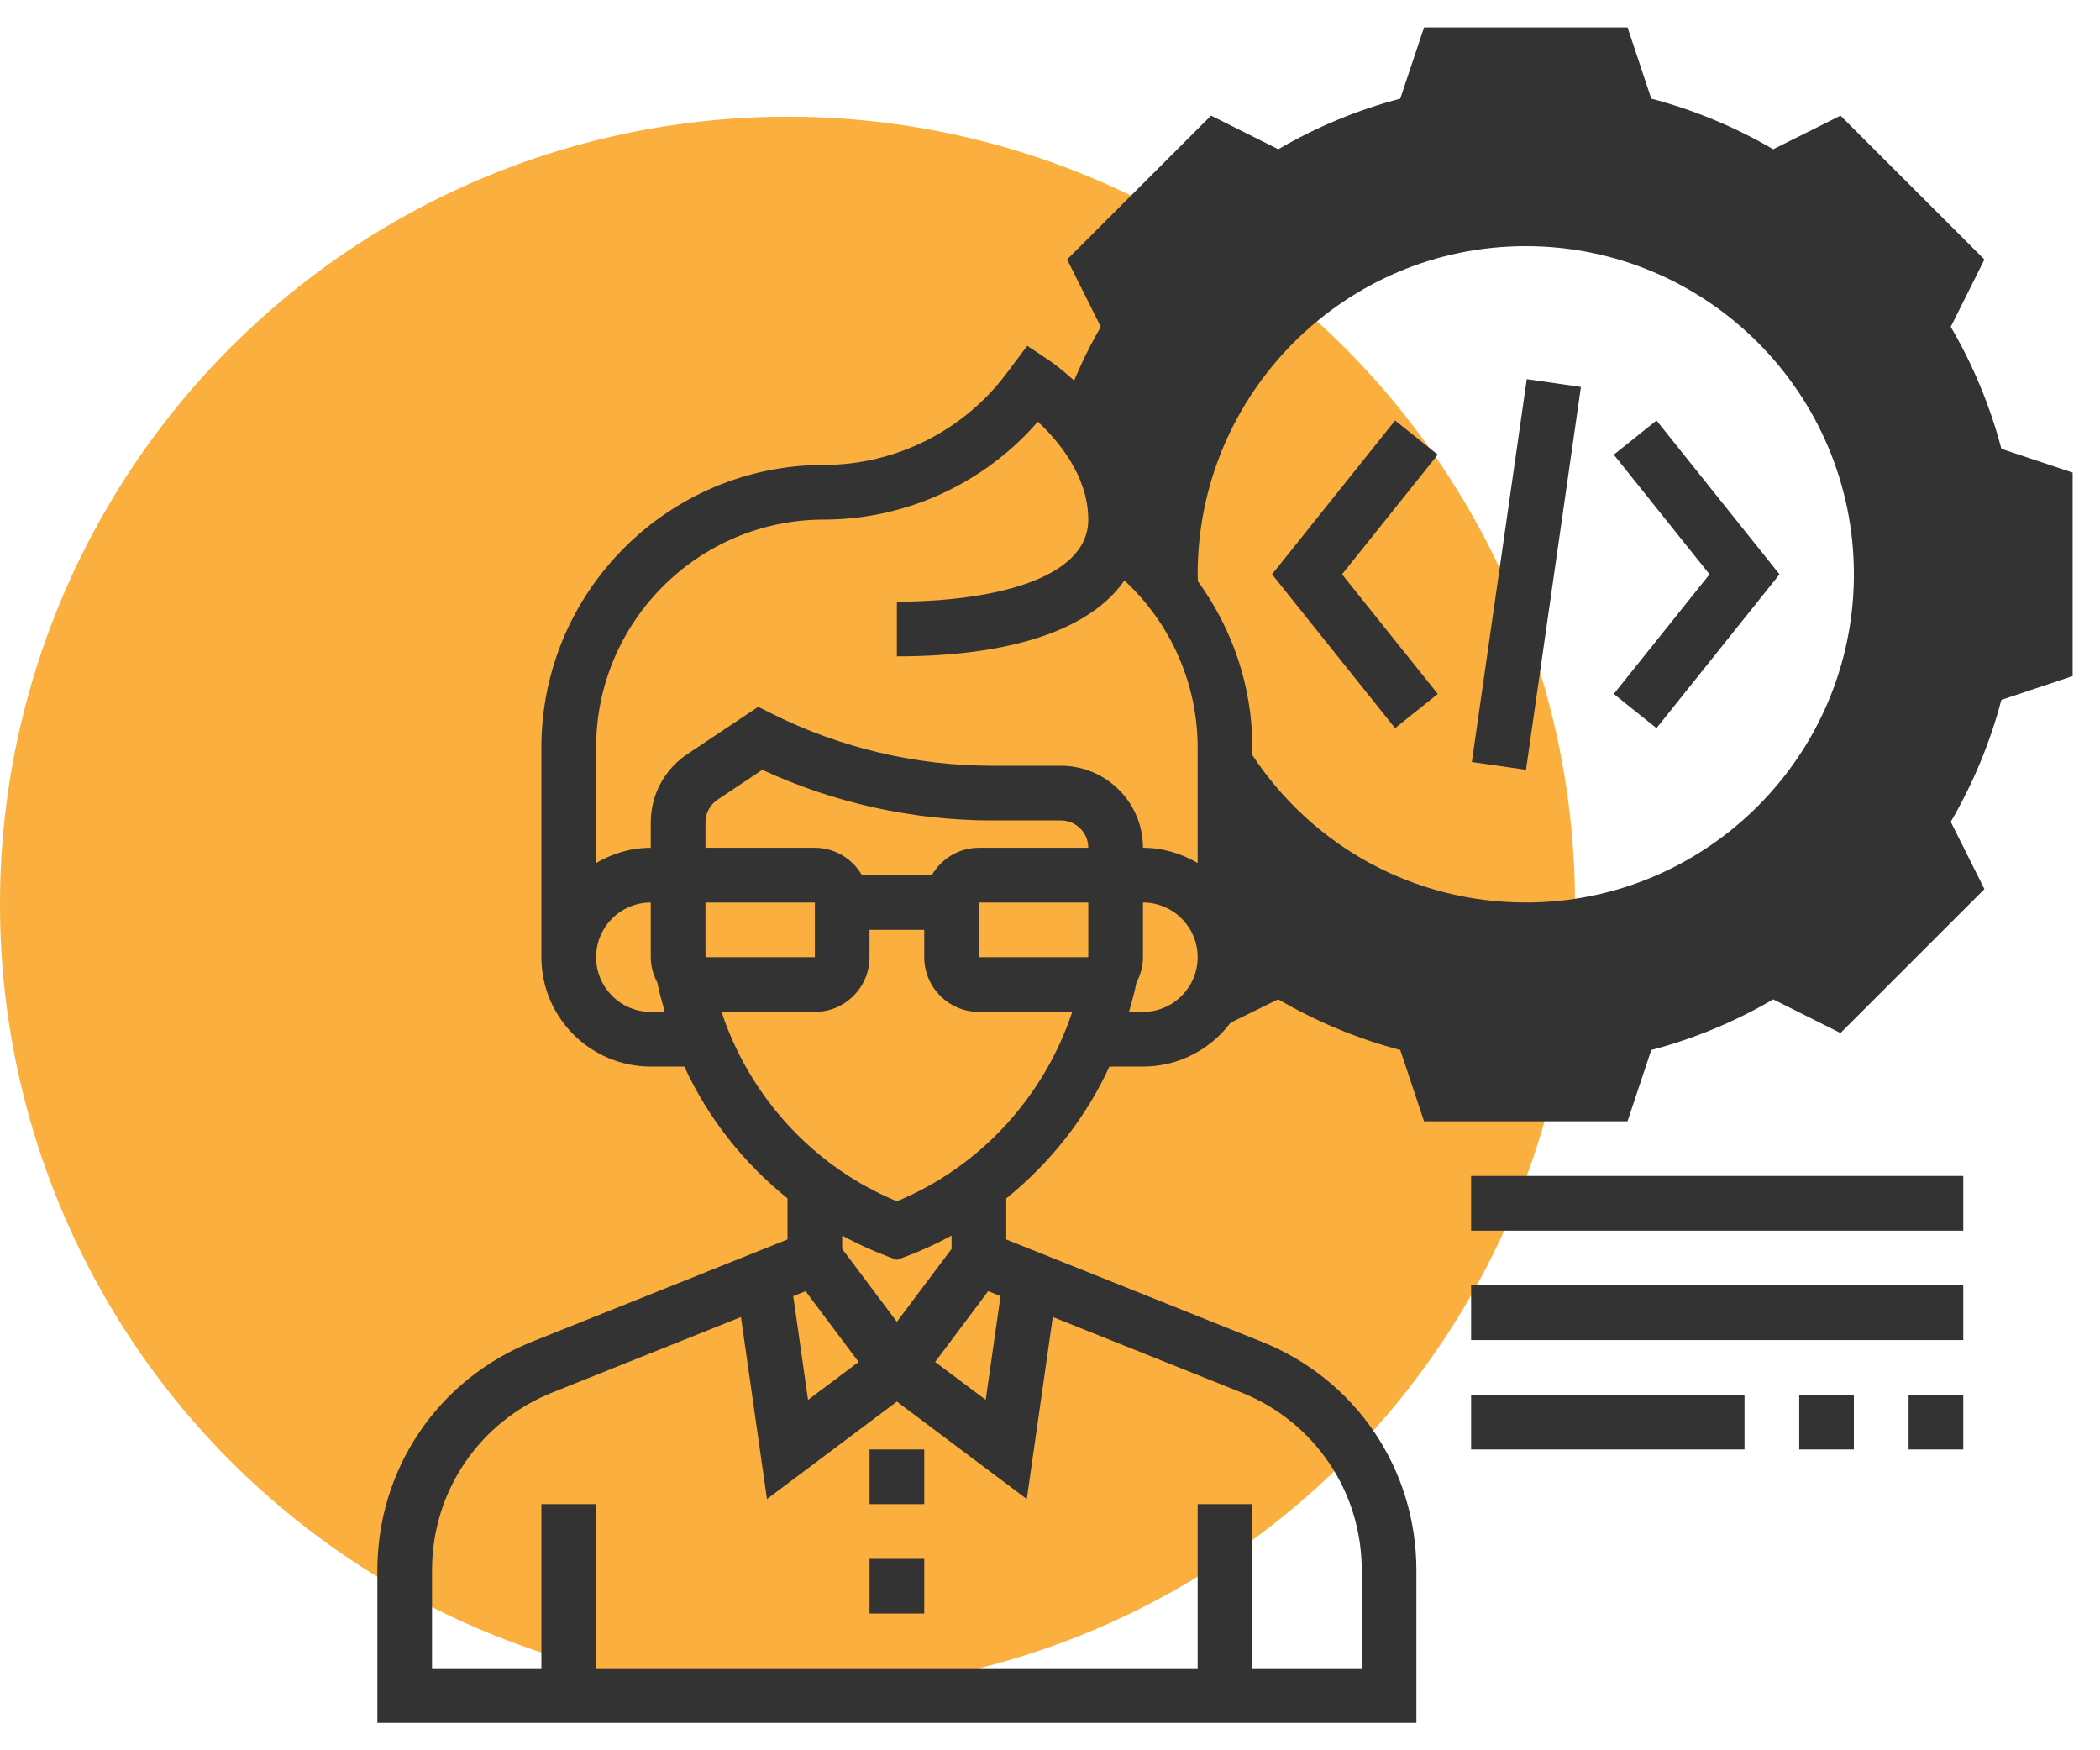 <?xml version="1.0" encoding="UTF-8"?> <svg xmlns="http://www.w3.org/2000/svg" width="72" height="60" viewBox="0 0 72 60" fill="none"><circle cx="27" cy="31" r="27" fill="#FAAF3F"></circle><path d="M68.619 15.385C68.234 13.922 67.652 12.519 66.883 11.204L68.037 8.896L63.103 3.964L60.796 5.117C59.481 4.349 58.078 3.767 56.615 3.382L55.801 0.938H48.825L48.009 3.381C46.546 3.766 45.144 4.348 43.828 5.116L41.521 3.963L36.587 8.895L37.741 11.203C37.221 12.093 36.804 13.034 36.458 13.999C37.264 14.812 38.25 16.146 38.25 17.812L38.188 18.4C38.937 18.913 39.592 19.55 40.148 20.266L40.137 20.229C40.129 20.049 40.125 19.868 40.125 19.688C40.125 12.956 45.581 7.5 52.312 7.5C59.044 7.5 64.5 12.956 64.5 19.688C64.5 26.419 59.044 31.875 52.312 31.875C47.97 31.875 44.159 29.604 42 26.185V32.812C42 33.773 41.516 34.621 40.78 35.128L40.907 35.688L43.824 34.256C45.141 35.025 46.544 35.608 48.009 35.994L48.824 38.438H55.8L56.615 35.994C58.078 35.609 59.481 35.027 60.796 34.259L63.103 35.412L68.037 30.479L66.883 28.172C67.651 26.857 68.233 25.454 68.619 23.991L71.062 23.176V16.2L68.619 15.385Z" fill="#333333"></path><path d="M43.258 45.994L34.5 42.49V41.081C36.007 39.865 37.226 38.326 38.037 36.562H39.188C41.256 36.562 42.938 34.881 42.938 32.812V28.871C45.38 31.372 48.725 32.812 52.312 32.812C59.55 32.812 65.438 26.925 65.438 19.688C65.438 12.45 59.55 6.562 52.312 6.562C45.622 6.562 40.094 11.599 39.296 18.078C39.257 18.046 39.216 18.015 39.176 17.984C39.179 17.926 39.188 17.872 39.188 17.812C39.188 14.536 36.089 12.433 35.958 12.345L35.22 11.854L34.5 12.813C33.033 14.769 30.696 15.938 28.25 15.938C22.909 15.938 18.562 20.284 18.562 25.625V32.812C18.562 34.881 20.244 36.562 22.312 36.562H23.463C24.273 38.327 25.493 39.866 27 41.081V42.489L18.242 45.994C15.02 47.282 12.938 50.357 12.938 53.828V59.062H48.562V53.828C48.562 50.357 46.48 47.282 43.258 45.994ZM33.881 44.262L34.303 44.431L33.796 47.987L32.062 46.688L33.881 44.262ZM31.948 30H29.552C29.227 29.442 28.628 29.062 27.938 29.062H24.188V28.191C24.188 27.877 24.343 27.585 24.605 27.411L26.137 26.389C28.592 27.526 31.3 28.125 34.005 28.125H36.375C36.892 28.125 37.312 28.546 37.312 29.062H33.562C32.872 29.062 32.273 29.442 31.948 30ZM24.211 32.812L24.188 32.777V31.365V30.938H27.938V32.812H24.211ZM33.562 30.938H37.312V32.803H37.298L37.293 32.812H33.562V30.938ZM39.188 34.688H38.708C38.799 34.355 38.9 34.025 38.963 33.682C39.102 33.421 39.188 33.128 39.188 32.812V30.938C40.222 30.938 41.062 31.778 41.062 32.812C41.062 33.847 40.222 34.688 39.188 34.688ZM52.312 8.438C58.516 8.438 63.562 13.484 63.562 19.688C63.562 25.891 58.516 30.938 52.312 30.938C48.512 30.938 45.031 29.048 42.938 25.885V25.625C42.938 23.544 42.261 21.56 41.068 19.923C41.066 19.845 41.062 19.766 41.062 19.688C41.062 13.484 46.109 8.438 52.312 8.438ZM28.25 17.812C31.061 17.812 33.756 16.568 35.583 14.454C36.292 15.117 37.312 16.328 37.312 17.812C37.312 19.886 33.922 20.625 30.75 20.625V22.5C34.694 22.5 37.395 21.573 38.551 19.898C40.136 21.367 41.062 23.433 41.062 25.625V29.584C40.508 29.261 39.874 29.062 39.188 29.062C39.188 27.512 37.926 26.25 36.375 26.25H34.005C31.407 26.25 28.806 25.636 26.483 24.473L25.995 24.231L23.565 25.851C22.78 26.374 22.312 27.248 22.312 28.191V29.062C21.626 29.062 20.992 29.261 20.438 29.584V25.625C20.438 21.317 23.942 17.812 28.25 17.812ZM22.312 34.688C21.278 34.688 20.438 33.847 20.438 32.812C20.438 31.778 21.278 30.938 22.312 30.938V31.365V32.812C22.312 33.128 22.398 33.421 22.537 33.682C22.601 34.025 22.701 34.355 22.793 34.688H22.312ZM24.738 34.688H27.938C28.972 34.688 29.812 33.847 29.812 32.812V31.875H31.688V32.812C31.688 33.847 32.528 34.688 33.562 34.688H36.762C35.799 37.597 33.611 39.996 30.75 41.18C27.889 39.996 25.702 37.597 24.738 34.688ZM30.42 43.066L30.75 43.189L31.08 43.066C31.615 42.865 32.13 42.624 32.625 42.356V42.813L30.75 45.312L28.875 42.813V42.356C29.371 42.624 29.885 42.864 30.42 43.066ZM27.619 44.262L29.438 46.688L27.704 47.988L27.197 44.432L27.619 44.262ZM46.688 57.188H42.938V51.562H41.062V57.188H20.438V51.562H18.562V57.188H14.812V53.828C14.812 51.129 16.433 48.737 18.938 47.735L25.404 45.148L26.296 51.388L30.75 48.047L35.204 51.387L36.096 45.147L42.562 47.734C45.068 48.736 46.688 51.127 46.688 53.828V57.188Z" fill="#333333"></path><path d="M29.812 53.438H31.688V55.312H29.812V53.438Z" fill="#333333"></path><path d="M29.812 49.688H31.688V51.562H29.812V49.688Z" fill="#333333"></path><path d="M56.794 24.961L61.012 19.688L56.794 14.414L55.33 15.586L58.612 19.688L55.33 23.789L56.794 24.961Z" fill="#333333"></path><path d="M49.295 23.789L46.013 19.688L49.295 15.586L47.831 14.414L43.613 19.688L47.831 24.961L49.295 23.789Z" fill="#333333"></path><path d="M50.463 26.123L52.346 12.998L54.203 13.264L52.32 26.389L50.463 26.123Z" fill="#333333"></path><path d="M50.438 40.312H67.312V42.188H50.438V40.312Z" fill="#333333"></path><path d="M50.438 44.062H67.312V45.938H50.438V44.062Z" fill="#333333"></path><path d="M50.438 47.812H59.812V49.688H50.438V47.812Z" fill="#333333"></path><path d="M61.688 47.812H63.562V49.688H61.688V47.812Z" fill="#333333"></path><path d="M65.438 47.812H67.312V49.688H65.438V47.812Z" fill="#333333"></path></svg> 